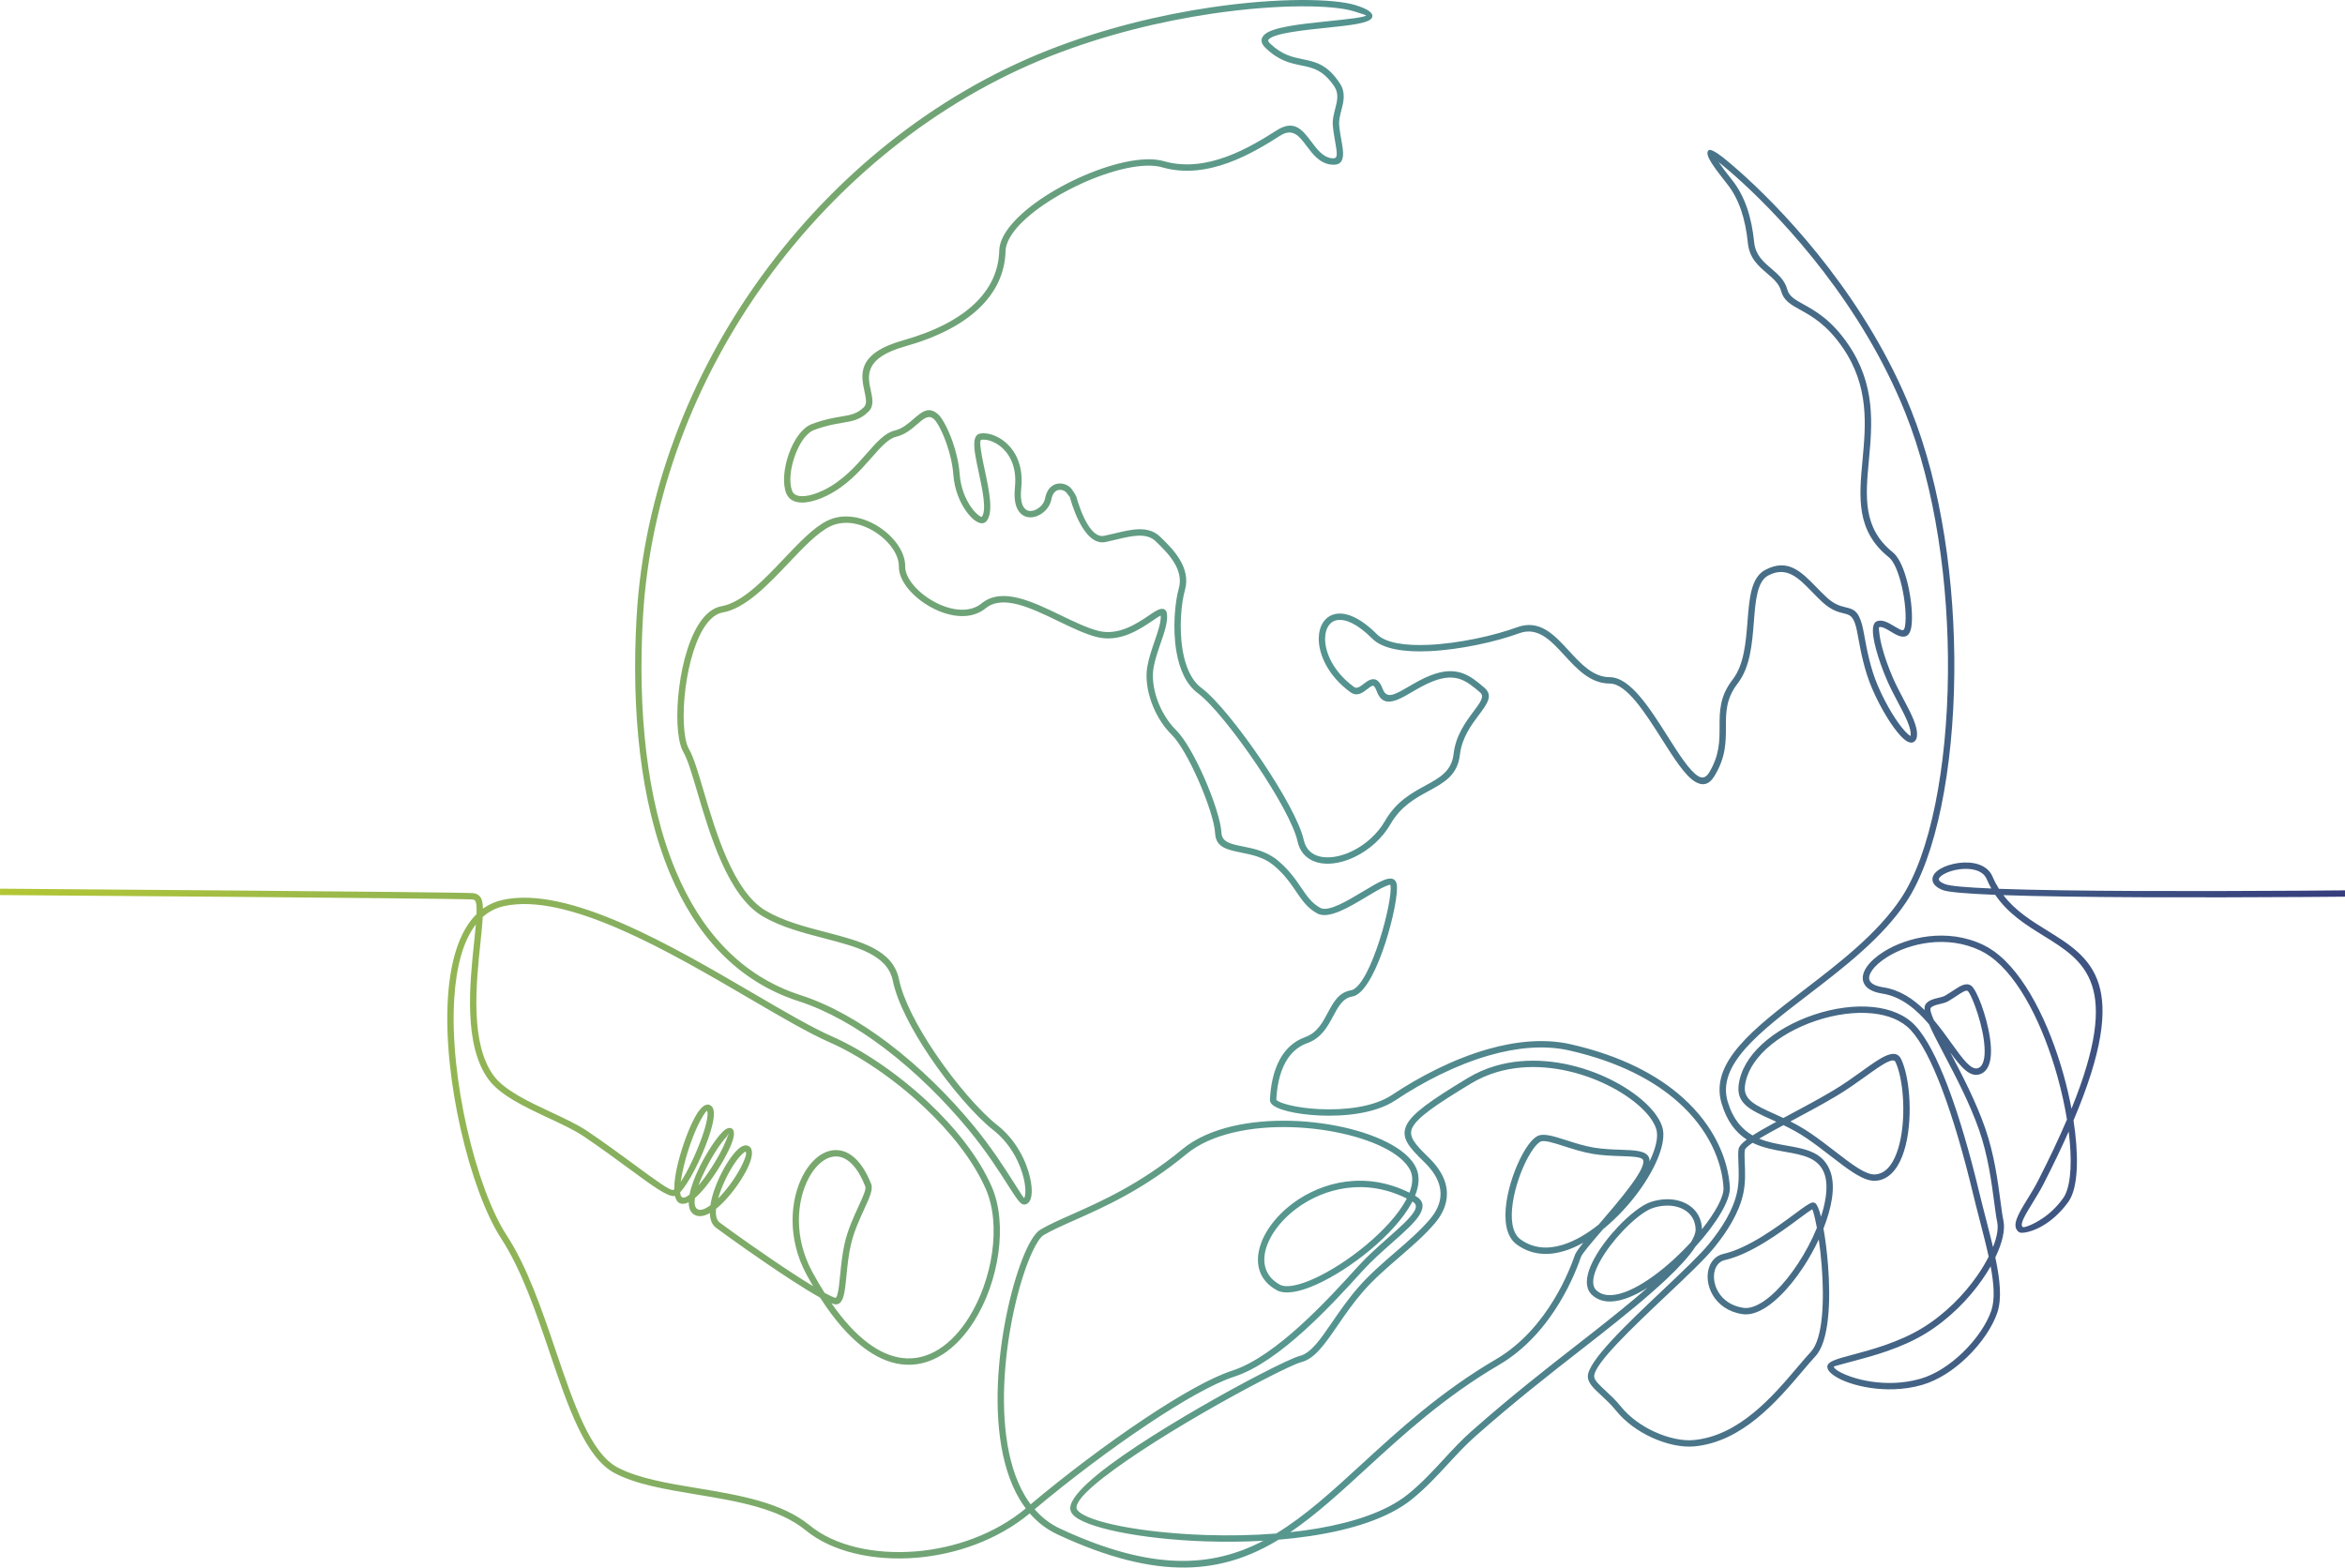 <?xml version="1.0" encoding="UTF-8"?> <svg xmlns="http://www.w3.org/2000/svg" width="1029" height="688" viewBox="0 0 1029 688" fill="none"><path d="M1.393 392.848L0 392.842L0.011 390.052L1.404 390.057C1.972 390.061 199.374 391.483 207.514 391.984C208.203 392.026 208.769 392.212 209.225 392.439C209.665 392.658 209.985 392.904 210.213 393.091C210.603 393.409 210.916 393.833 211.161 394.357C211.364 394.79 211.522 395.3 211.639 395.882C211.803 396.697 211.89 397.682 211.917 398.817C212.219 398.598 212.526 398.386 212.838 398.182C215.076 396.719 217.565 395.648 220.323 395.02C249.279 388.431 294.91 415.126 330.456 435.921C344.08 443.892 356.213 450.99 365.213 454.94C378.129 460.609 393.768 471.054 407.378 483.844C419.104 494.863 429.349 507.645 435.094 520.649C442.408 537.204 438.314 562.604 427.428 579.887C423.567 586.017 418.844 591.151 413.461 594.545C407.992 597.994 401.856 599.652 395.258 598.757C384.319 597.273 372.179 588.718 359.867 569.53C356.277 567.542 351.759 564.738 346.945 561.605C334.136 553.27 319.112 542.541 314.132 538.801C312.348 537.462 311.566 535.188 311.5 532.415C308.858 533.899 306.376 534.286 304.4 532.962C302.855 531.926 302.208 530.05 302.214 527.667C300.769 528.395 299.435 528.596 298.296 528.096C297.221 527.624 296.539 526.501 296.178 524.911C293.2 525.552 286.394 520.545 276.49 513.259C270.716 509.01 263.842 503.953 256.106 498.729C252.095 496.021 246.566 493.434 240.801 490.737C230.523 485.929 219.508 480.777 214.355 473.743C203.312 458.668 206.112 431.918 208.045 413.455C208.338 410.657 208.61 408.055 208.811 405.729C203.11 413.089 200.197 424.63 199.336 438.059C198.212 455.581 200.604 476.231 204.883 495.084C209.295 514.519 215.696 532.003 222.302 542.135C231.433 556.142 237.813 574.956 243.865 592.804C251.78 616.148 259.127 637.815 271.023 644.078C280.112 648.863 292.843 650.976 306.052 653.168C324.052 656.156 342.924 659.288 355.413 669.561C366.164 678.404 383.629 682.415 401.963 680.892C418.841 679.49 436.406 673.392 450.114 662.048C449.113 660.721 448.182 659.323 447.318 657.863C438.345 642.701 436.596 620.732 438.358 599.848C440.114 579.046 445.36 559.253 450.405 548.389C452.492 543.895 454.62 540.82 456.55 539.675C460.209 537.504 464.865 535.436 470.323 533.012C483.104 527.336 500.345 519.679 518.815 504.391C521.776 501.941 525.208 499.886 528.987 498.194C543.318 491.779 562.65 490.652 579.953 493.032C597.357 495.426 612.809 501.405 619.216 509.167C620.161 510.311 620.92 511.505 621.473 512.744C623.063 516.304 622.703 520.433 620.937 524.8C621.015 524.843 621.092 524.885 621.169 524.929C624.7 526.944 624.938 529.632 623.078 532.899C621.089 536.394 616.389 540.55 610.989 545.325C606.642 549.169 601.83 553.424 597.732 557.95C591.193 565.172 582.141 575.107 572.265 584.039C562.311 593.041 551.514 601.024 541.563 604.231C532.549 607.136 518.791 614.982 503.725 625.03C487.188 636.058 469.116 649.72 454.009 662.421C457.099 665.979 460.812 668.881 465.231 670.938C505.611 689.74 531.851 687.983 554.383 676.235C545.818 676.72 537.199 676.781 528.918 676.501C500.139 675.529 475.256 670.337 470.631 664.577C470.406 664.296 470.217 664.009 470.065 663.716C469.923 663.441 469.815 663.159 469.742 662.872C468.281 657.131 481.621 646.057 499.159 634.488C516.289 623.189 537.444 611.226 552.338 603.493C561.284 598.848 568.037 595.703 570.392 595.101C575.259 593.859 579.366 587.876 584.576 580.287C587.789 575.607 591.406 570.338 595.925 565.122C600.762 559.537 606.494 554.583 612.135 549.709C617.693 544.907 623.161 540.182 627.5 535.07C629.28 532.973 631.636 529.578 632.06 525.331C632.484 521.081 630.974 515.885 625.019 510.081C618.24 503.474 614.558 499.396 617.169 493.855C619.523 488.857 627.54 483.102 644.099 473.119C647.911 470.821 651.904 469.102 655.994 467.884C670.547 463.552 686.259 465.637 699.411 470.611C712.603 475.601 723.282 483.543 727.688 490.871C728.487 492.2 729.09 493.524 729.475 494.822C731.358 501.166 726.807 512.385 718.985 523.045C714.787 528.766 709.637 534.369 704.041 538.989C703.858 539.141 703.675 539.291 703.49 539.44L703.396 539.55C698.392 545.369 694.242 550.195 693.699 551.76C692.791 554.372 689.87 562.635 684.172 572.001C678.455 581.401 669.938 591.919 657.835 599.007C633.898 613.026 615.784 629.641 599.414 644.657C587.951 655.172 577.329 664.909 566.171 672.483C582.536 670.727 597.944 667.195 609.409 661.242C612.506 659.635 615.31 657.851 617.759 655.879C623.676 651.118 628.679 645.704 633.556 640.426C637.45 636.211 641.266 632.082 645.408 628.414C662.866 612.949 679.276 600.16 691.938 590.292C695.037 587.877 697.916 585.633 700.359 583.705C707.557 578.024 715.651 571.557 722.908 565.206C717.417 568.647 712.054 570.904 707.45 571.198C703.979 571.42 700.926 570.549 698.532 568.28C697.662 567.456 697.066 566.476 696.711 565.369C695.604 561.918 696.923 557.252 699.582 552.365C702.125 547.69 705.921 542.735 709.944 538.479C715.052 533.076 720.586 528.762 724.484 527.51C726.833 526.755 729.173 526.378 731.405 526.352C734.848 526.312 738.033 527.113 740.602 528.653C743.237 530.232 745.221 532.577 746.185 535.583C746.573 536.794 746.792 538.113 746.818 539.531C752.695 532.162 756.544 525.213 756.287 521.188C755.555 509.697 749.893 495.773 736.463 483.771C725.844 474.281 710.377 465.999 688.663 461.057C677.679 458.557 665.599 459.755 653.612 463.172C638.97 467.345 624.491 474.822 612.298 482.935C603.731 488.634 590.248 490.126 578.889 489.584C573.71 489.338 568.953 488.668 565.301 487.783C561.395 486.837 558.617 485.557 557.7 484.176C557.384 483.699 557.231 483.191 557.257 482.656C557.521 477.099 558.589 470.389 561.668 464.84C564.025 460.591 567.54 457.036 572.734 455.182C577.93 453.328 580.352 448.786 582.604 444.563C585.104 439.875 587.419 435.534 592.889 434.616C593.074 434.585 593.268 434.527 593.472 434.444C597.584 432.77 602.003 423.042 605.285 412.878C608.614 402.569 610.699 391.961 610.147 388.664C610.123 388.524 610.096 388.414 610.064 388.336C610.011 388.204 609.26 388.456 608.078 388.937C605.902 389.822 602.917 391.617 599.674 393.567C592.003 398.179 582.972 403.609 578.015 400.914C573.693 398.565 571.354 395.127 568.651 391.154C566.235 387.605 563.511 383.602 558.772 379.7C554.504 376.186 549.244 375.125 544.748 374.219C538.472 372.953 533.494 371.949 533.196 365.689C532.972 360.971 529.844 351.485 525.829 342.383C522.121 333.974 517.689 325.972 514.14 322.47C510.204 318.587 507.151 313.492 505.266 308.24C503.323 302.824 502.614 297.209 503.45 292.541C504.144 288.675 505.449 284.888 506.668 281.351C508.157 277.033 509.512 273.105 509.332 270.173C508.572 270.501 507.287 271.371 505.698 272.448C500.164 276.199 491.336 282.181 481.201 279.572C476.01 278.235 470.24 275.448 464.349 272.602C452.444 266.851 440.022 260.851 432.513 266.977C429.459 269.469 425.741 270.478 421.832 270.402C417.516 270.317 412.966 268.896 408.852 266.696C404.757 264.506 401.072 261.533 398.467 258.332C395.91 255.19 394.367 251.789 394.429 248.61C394.464 246.83 393.966 244.953 393.055 243.098C391.345 239.616 388.208 236.257 384.382 233.736C380.558 231.218 376.071 229.556 371.661 229.469C369.101 229.419 366.565 229.903 364.205 231.065C358.694 233.778 352.528 240.278 346.065 247.09C336.891 256.759 327.136 267.041 317.055 268.842C316.055 269.02 315.101 269.393 314.195 269.933C308.532 273.312 304.524 282.979 302.231 293.649C299.902 304.487 299.387 316.271 300.705 323.669C301.099 325.88 301.646 327.652 302.344 328.825C304.315 332.138 306.276 338.774 308.66 346.839C314.1 365.246 321.791 391.271 335.934 399.661C343.681 404.257 353.231 406.743 362.292 409.101C377.742 413.121 391.826 416.787 394.503 429.889C396.332 438.846 402.621 450.785 410.299 462.173C419.185 475.356 429.892 487.732 437.701 493.892C445.987 500.43 450.433 509.824 452.03 516.991C452.603 519.56 452.815 521.862 452.712 523.666C452.592 525.76 452.012 527.329 451.032 528.098C450.48 528.53 449.841 528.725 449.123 528.654C447.603 528.502 445.638 525.41 442.488 520.457C438.622 514.378 432.823 505.258 424.794 495.548C414.937 483.628 402.102 470.611 387.714 459.769C376.026 450.961 363.316 443.585 350.353 439.397C323.308 430.661 305.232 410.217 293.996 383.42C280.745 351.818 277.028 311.355 279.331 270.916C282.388 217.22 302.409 165.047 334.088 121.335C365.935 77.392 409.569 41.984 459.601 22.16C484.044 12.474 509.296 6.494 531.467 3.222C561.183 -1.163 585.467 -0.669 594.932 2.293C600.65 4.082 602.672 5.819 602.128 7.561C601.31 10.182 592.524 11.097 582.613 12.129C571.701 13.264 559.322 14.553 556.691 17.288C556.315 17.679 556.443 18.243 557.267 19.037C562.543 24.125 567.192 25.077 571.556 25.971C577.19 27.124 582.394 28.191 587.903 36.529C590.615 40.634 589.592 44.581 588.567 48.532C588.022 50.636 587.476 52.742 587.629 54.733C587.812 57.103 588.23 59.449 588.606 61.557C589.091 64.269 589.508 66.609 589.315 68.428C589.027 71.142 587.677 72.623 584.186 72.251C579.075 71.707 576.094 67.731 573.28 63.977C570.172 59.832 567.31 56.015 561.749 59.549C555.878 63.279 548.014 68.156 539.094 71.418C530.081 74.714 520.043 76.335 509.979 73.44C508.441 72.997 506.693 72.763 504.784 72.715C494.587 72.46 479.881 77.356 467.131 84.297C454.485 91.182 443.85 100.004 441.651 107.67C441.408 108.517 441.272 109.333 441.252 110.114C441.015 119.633 437.111 128.246 429.405 135.503C422.099 142.382 411.367 148.028 397.095 152.047C379.037 157.132 380.739 165.018 382.087 171.262C382.882 174.948 383.576 178.167 381.144 180.602C377.487 184.264 374.199 184.812 369.513 185.594C366.298 186.131 362.372 186.786 357.146 188.763C357.035 188.805 357.087 188.783 357.042 188.801C353.644 190.16 350.602 194.913 348.724 200.275C346.824 205.702 346.162 211.65 347.545 215.317C347.594 215.446 347.589 215.438 347.598 215.459C347.629 215.537 347.671 215.629 347.723 215.734C348.42 217.151 349.931 217.737 351.809 217.774C354.002 217.817 356.644 217.143 359.204 216.119C359.992 215.804 360.789 215.445 361.576 215.057C369.845 210.976 375.534 204.495 380.298 199.069C384.649 194.112 388.27 189.988 392.646 188.95H392.652C395.9 188.18 398.487 185.943 400.744 183.992C404.542 180.708 407.577 178.084 411.764 181.944C413.393 183.446 415.947 188.016 417.964 193.737C419.499 198.091 420.76 203.166 421.112 208.121C421.542 214.173 423.791 219.315 426.221 222.732C427.3 224.249 428.396 225.404 429.364 226.126C430.029 226.622 430.532 226.888 430.796 226.878C433.044 224.01 431.14 215.11 429.432 207.129C428.959 204.921 428.501 202.782 428.127 200.698C427.113 195.058 427.068 190.831 430.101 190.284C430.869 190.146 431.728 190.121 432.64 190.218C435.378 190.506 438.748 191.89 441.651 194.524C444.524 197.13 446.962 200.964 447.899 206.175C448.331 208.581 448.443 211.274 448.129 214.267C447.601 219.293 448.45 222.117 449.878 223.416C450.426 223.915 451.074 224.178 451.76 224.249C452.504 224.325 453.306 224.185 454.093 223.877C456.233 223.041 458.154 221.046 458.575 218.798C459.085 216.071 460.23 214.33 461.619 213.319C462.357 212.781 463.16 212.454 463.974 212.298C464.772 212.145 465.578 212.16 466.343 212.304C467.966 212.608 469.433 213.518 470.254 214.648C471.567 216.456 472.042 217.385 472.215 217.821L472.263 217.808C472.277 217.862 477.092 236.692 484.512 235.168C486.059 234.85 487.572 234.486 489.071 234.126C496.617 232.312 503.873 230.567 509.034 235.529C511.893 238.277 515.255 241.587 517.603 245.452C520.046 249.474 521.372 254.041 519.931 259.106C518.407 264.464 517.232 275.668 519.009 285.735C520.193 292.439 522.681 298.585 527.251 301.975C533.616 306.696 544.453 320.174 553.89 334.206C562.751 347.38 570.432 361.125 572.097 368.684C572.562 370.794 573.486 372.427 574.747 373.62C576.701 375.469 579.512 376.317 582.714 376.288C586.063 376.258 589.816 375.275 593.487 373.477C599.045 370.753 604.372 366.18 607.802 360.223C612.679 351.752 619.464 348.053 625.479 344.775C631.669 341.401 636.975 338.509 637.837 330.952C638.775 322.731 643.222 316.782 646.653 312.191C649.516 308.361 651.534 305.661 649.509 303.934C646.597 301.45 643.903 299.183 640.73 298.089C637.61 297.014 633.888 297.029 628.761 299.02C625.499 300.286 622.398 302.095 619.604 303.725C617.131 305.166 614.889 306.474 612.883 307.219C608.933 308.687 605.917 308.218 604.117 303.359C603.33 301.236 602.714 300.807 602.138 301.021C601.549 301.24 600.829 301.797 600.082 302.374C597.869 304.085 595.48 305.934 592.522 303.775C582.759 296.651 578.575 287.211 578.677 280.132C578.717 277.356 579.407 274.908 580.673 273.045C582.001 271.091 583.938 269.786 586.407 269.402C590.823 268.714 596.942 271.104 604.179 278.351C608.115 282.292 616.793 283.449 626.732 283.025C640.272 282.446 655.993 278.883 665.602 275.338C675.601 271.65 681.929 278.536 688.503 285.69C693.705 291.351 699.075 297.195 706.37 297.219C715.325 297.249 723.901 310.774 731.669 323.025C736.689 330.943 741.357 338.305 745.17 340.638C746.922 341.71 748.525 341.447 749.943 339.123C754.557 331.562 754.555 325.158 754.553 319.036C754.55 312.195 754.548 305.682 760.326 298.209C765.318 291.752 766.102 281.793 766.819 272.687C767.617 262.548 768.336 253.402 774.662 250.09C784.56 244.908 790.386 250.888 797.098 257.777C798.516 259.233 799.978 260.733 801.543 262.176C804.991 265.356 807.652 266 809.761 266.511C813.178 267.338 815.442 267.886 817.167 274.508C817.466 275.655 817.768 277.3 818.138 279.313C819.157 284.858 820.703 293.271 823.984 300.919C827.746 309.69 832.559 317.35 836.045 321.069C836.925 322.007 837.684 322.661 838.276 322.974C838.407 323.043 838.185 323.388 838.304 323.264C838.326 323.241 838.353 323.112 838.384 322.867C838.803 319.538 836.027 314.284 832.891 308.349C831.284 305.307 829.585 302.093 828.136 298.78C827.027 296.247 826.03 293.697 825.174 291.245C823.63 286.829 822.542 282.738 822.07 279.646C821.51 275.976 821.907 273.401 823.479 272.707L823.478 272.705C823.511 272.69 823.566 272.669 823.64 272.644C826.107 271.779 828.737 273.366 831.217 274.862C832.553 275.668 833.837 276.442 834.733 276.596C835.256 276.685 835.681 276.284 835.927 274.847C836.625 270.772 835.986 263.42 834.395 256.811C833.071 251.313 831.129 246.418 828.825 244.572C814.393 233.011 815.759 218.33 817.29 201.885C818.717 186.553 820.292 169.626 808.621 152.609C801.651 142.446 794.94 138.735 790.01 136.008C785.756 133.656 782.704 131.968 781.567 127.754C780.686 124.494 778.092 122.276 775.404 119.978C771.616 116.74 767.66 113.359 766.98 106.688C766.431 101.301 765.447 96.419 763.946 92.074C762.458 87.768 760.463 83.984 757.88 80.751C755.03 77.185 752.695 74.071 751.199 71.769C749.568 69.26 748.866 67.372 749.409 66.38L749.406 66.379C749.531 66.152 749.705 65.978 749.909 65.851L749.908 65.849C750.506 65.481 752.686 66.454 755.747 68.862C758.305 70.875 761.926 73.924 766.308 77.945C785.694 95.736 819.448 132.222 838.599 179.988C852.048 213.533 857.924 256.133 857.565 295.466C857.181 337.638 849.612 376.135 836.509 395.815C825.925 411.713 808.893 424.77 793.255 436.758C771.959 453.085 753.313 467.38 758.124 483.499C760.454 491.307 764.429 495.692 769.07 498.347C771.867 496.533 775.447 494.522 779.465 492.346C778.719 492.005 777.988 491.675 777.275 491.353C768.337 487.316 762.063 484.482 762.895 476.584C763.606 469.837 767.435 463.632 773.1 458.387C779.159 452.778 787.335 448.252 796.01 445.349C804.693 442.444 813.902 441.15 822.018 442.007C829.479 442.795 836.046 445.4 840.508 450.232C845.396 455.525 850.138 464.875 854.534 476.363C859.7 489.862 864.431 506.411 868.371 522.795C869.347 526.854 870.41 530.973 871.442 534.975C872.546 539.252 873.615 543.395 874.544 547.353C876.285 542.96 876.969 539.129 876.393 536.406C875.932 534.225 875.531 531.192 875.055 527.592C873.925 519.048 872.364 507.241 868.497 496.124C864.347 484.195 858.03 472.185 852.936 462.499C850.318 457.522 848.008 453.129 846.469 449.554C840.992 443.109 834.362 437.384 825.961 436.09C821.352 435.38 818.759 433.642 817.804 431.352C816.909 429.204 817.49 426.727 819.231 424.246C820.797 422.015 823.345 419.732 826.598 417.695C836.846 411.276 854.402 407.112 870.303 414.734C871.871 415.486 873.399 416.398 874.885 417.455C888.507 427.139 899.251 449.392 905.454 471.542C906.875 476.614 908.056 481.688 908.981 486.611C931.152 432.009 914.775 421.868 896.812 410.758C889.137 406.011 881.187 401.093 875.528 392.743C863.127 392.25 854.696 391.563 852.391 390.62C849.652 389.501 848.319 388.079 848.028 386.565C847.641 384.554 849.073 382.691 851.514 381.278C853.588 380.078 856.474 379.143 859.493 378.75C865.459 377.973 872.027 379.295 874.343 384.742C875.165 386.676 876.105 388.451 877.142 390.095C938.523 392.36 1095.03 390.065 1095.57 390.057L1096.97 390.041L1097 392.831L1095.61 392.848C1095.07 392.855 942.626 395.091 879.078 392.876C884.353 399.771 891.428 404.148 898.276 408.383C917.75 420.427 935.455 431.393 909.862 491.756C912.1 506.253 911.923 518.89 908.78 525.464C908.438 526.18 908.063 526.828 907.656 527.401C904.536 531.803 901.01 534.941 897.77 537.097C892.151 540.837 886.968 541.506 886.026 540.845C882.3 538.234 885.58 532.896 889.643 526.283C891.217 523.722 892.92 520.949 894.312 518.225C899.39 508.287 903.581 499.382 906.998 491.37C906.007 485.25 904.582 478.781 902.766 472.297C896.709 450.666 886.32 429.01 873.268 419.731C871.9 418.758 870.509 417.926 869.101 417.251C854.2 410.108 837.711 414.033 828.073 420.069C825.139 421.907 822.871 423.922 821.515 425.854C820.334 427.537 819.887 429.089 820.383 430.28C820.965 431.673 822.854 432.779 826.377 433.322C833.606 434.435 839.525 438.404 844.532 443.338C844.409 442.116 844.589 441.165 845.141 440.521C846.528 438.901 848.537 438.427 850.528 437.958C851.652 437.693 852.77 437.429 853.559 436.97C854.773 436.264 855.851 435.552 856.843 434.897C860.123 432.731 862.617 431.085 864.922 432.583C866.09 433.342 867.841 436.634 869.427 440.969C871.011 445.299 872.542 450.804 873.253 455.896C873.989 461.175 873.83 466.074 871.947 468.979C871.208 470.118 870.223 470.962 868.951 471.429C864.471 473.072 860.519 468.419 855.779 461.908C860.846 471.544 867.01 483.359 871.13 495.205C875.09 506.588 876.674 518.564 877.82 527.231C878.283 530.739 878.674 533.694 879.125 535.826C879.956 539.756 878.624 545.515 875.56 551.888C877.611 561.582 878.489 569.932 876.452 576.054C874.37 582.307 869.437 589.616 863.085 595.732C857.373 601.232 850.486 605.805 843.45 607.833C839.377 609.007 835.253 609.59 831.267 609.737C823.843 610.012 816.918 608.764 811.728 607.027C806.236 605.19 802.528 602.643 801.939 600.595L801.944 600.593C801.879 600.367 801.842 600.144 801.834 599.925C801.747 597.569 806.075 596.417 812.583 594.685C820.902 592.472 833.217 589.195 843.684 582.771C853.492 576.752 861.763 568.297 867.572 559.962C869.567 557.1 871.269 554.263 872.64 551.556C871.559 546.591 870.181 541.249 868.743 535.675C867.728 531.739 866.682 527.688 865.661 523.441C861.756 507.205 857.061 490.786 851.922 477.359C847.64 466.167 843.08 457.122 838.464 452.125C834.5 447.832 828.551 445.506 821.733 444.787C814.012 443.971 805.215 445.213 796.896 447.997C788.57 450.784 780.75 455.101 774.991 460.433C769.804 465.236 766.305 470.848 765.671 476.869C765.05 482.763 770.565 485.255 778.423 488.803C779.74 489.398 781.117 490.02 782.542 490.691C783.388 490.238 784.248 489.779 785.119 489.314C791.354 485.986 798.189 482.338 804.526 478.554C809.079 475.836 813.335 472.781 817.063 470.104C821.081 467.219 824.496 464.767 827.238 463.51C830.581 461.979 833.001 462.113 834.319 464.997C836.06 468.806 837.258 474.434 837.74 480.595C838.304 487.801 837.902 495.804 836.256 502.526C834.552 509.486 831.485 515.129 826.732 517.307C825.615 517.819 824.42 518.138 823.145 518.238C817.888 518.651 811.334 513.585 803.524 507.547C800.166 504.951 796.568 502.17 792.822 499.62C789.351 497.258 785.878 495.402 782.607 493.82C778.508 496.018 774.822 498.028 771.942 499.751C775.799 501.356 779.952 502.089 783.915 502.788C792.477 504.298 800.233 505.665 803.258 514.428C804.387 517.698 804.51 521.709 803.852 526.103C803.239 530.204 801.942 534.674 800.151 539.202C800.96 543.741 801.693 549.386 802.156 555.35C803.362 570.892 802.691 588.67 796.695 595.164C794.96 597.044 792.969 599.391 790.81 601.937C779.863 614.846 764.589 632.856 743.426 634.826C738.114 635.321 731.277 633.912 724.747 630.901C718.851 628.183 713.164 624.148 709.032 619.016C706.943 616.423 704.647 614.296 702.647 612.442C699.416 609.448 696.884 607.102 696.751 604.312C696.434 597.634 713.96 581.058 729.502 566.358C738.035 558.287 745.959 550.792 749.828 546.049C752.676 542.558 755.364 538.836 757.554 534.971C759.717 531.15 761.393 527.186 762.246 523.164C763.176 518.775 762.983 514.138 762.828 510.421C762.724 507.907 762.636 505.791 762.912 504.27C763.125 503.095 764.408 501.711 766.478 500.147C761.835 497.18 757.87 492.417 755.447 484.298C750.085 466.334 769.447 451.491 791.561 434.537C807.014 422.69 823.845 409.787 834.182 394.261C846.995 375.016 854.398 337.099 854.779 295.444C855.134 256.44 849.319 214.226 836.009 181.028C817.054 133.75 783.628 97.622 764.428 80.002C760.24 76.159 756.703 73.178 754.145 71.16C755.598 73.291 757.637 75.986 760.055 79.012C762.844 82.502 764.989 86.563 766.579 91.166C768.156 95.728 769.186 100.82 769.756 106.414C770.321 111.96 773.844 114.972 777.218 117.855C780.242 120.44 783.159 122.935 784.266 127.032C785.092 130.094 787.708 131.541 791.354 133.557C796.53 136.42 803.577 140.317 810.927 151.034C823.162 168.872 821.537 186.327 820.066 202.136C818.608 217.796 817.307 231.776 830.563 242.394C833.399 244.667 835.655 250.133 837.105 256.154C838.778 263.102 839.435 270.913 838.681 275.318C838.077 278.844 836.442 279.727 834.263 279.353C832.845 279.11 831.341 278.203 829.775 277.258C827.854 276.099 825.818 274.871 824.588 275.271C824.367 275.414 824.48 276.902 824.835 279.23C825.284 282.176 826.326 286.089 827.807 290.326C828.639 292.706 829.61 295.189 830.693 297.664C832.091 300.859 833.771 304.038 835.361 307.047C838.713 313.39 841.679 319.005 841.148 323.218C841.039 324.085 840.757 324.738 840.325 325.19C839.452 326.106 838.307 326.151 836.976 325.447C836.106 324.987 835.1 324.143 834.013 322.984C830.334 319.06 825.3 311.082 821.416 302.024C818.023 294.114 816.439 285.497 815.395 279.816C815.035 277.859 814.741 276.259 814.468 275.209C813.165 270.207 811.547 269.816 809.106 269.225C806.682 268.638 803.625 267.898 799.652 264.233C798.063 262.768 796.559 261.223 795.098 259.725C789.163 253.633 784.01 248.344 775.951 252.563C771.003 255.154 770.34 263.573 769.605 272.906C768.858 282.405 768.04 292.794 762.533 299.916C757.335 306.64 757.337 312.686 757.339 319.036C757.342 325.546 757.345 332.354 752.325 340.579C749.859 344.618 746.957 345.006 743.716 343.024C739.339 340.345 734.506 332.723 729.308 324.525C721.928 312.885 713.78 300.034 706.37 300.01C697.841 299.982 692.054 293.684 686.449 287.583C680.52 281.132 674.813 274.922 666.564 277.965C656.751 281.585 640.687 285.223 626.841 285.815C616.191 286.271 606.765 284.901 602.201 280.331C595.675 273.797 590.435 271.599 586.834 272.159C585.18 272.417 583.877 273.299 582.979 274.62C582.019 276.032 581.496 277.947 581.463 280.165C581.372 286.486 585.211 294.989 594.162 301.521C595.427 302.445 596.959 301.261 598.378 300.164C599.306 299.445 600.202 298.753 601.166 298.395C603.288 297.606 605.188 298.198 606.74 302.386C607.784 305.204 609.567 305.463 611.911 304.593C613.725 303.919 615.856 302.676 618.205 301.306C621.08 299.629 624.27 297.769 627.755 296.416C633.595 294.148 637.93 294.164 641.637 295.441C645.29 296.701 648.192 299.14 651.323 301.811C655.335 305.233 652.667 308.802 648.883 313.866C645.652 318.187 641.466 323.787 640.612 331.269C639.586 340.263 633.691 343.477 626.812 347.226C621.12 350.329 614.698 353.829 610.217 361.612C606.494 368.078 600.725 373.036 594.711 375.982C590.67 377.962 586.498 379.045 582.736 379.079C578.827 379.114 575.34 378.026 572.834 375.655C571.176 374.085 569.968 371.977 569.376 369.286C567.792 362.096 560.273 348.706 551.573 335.771C542.281 321.955 531.699 308.75 525.59 304.218C520.355 300.336 517.549 293.55 516.255 286.216C514.401 275.712 515.641 263.97 517.243 258.34C518.431 254.161 517.295 250.322 515.22 246.907C513.05 243.334 509.837 240.173 507.1 237.542C503.037 233.637 496.507 235.207 489.716 236.839C488.159 237.214 486.589 237.591 485.069 237.903C475.031 239.965 469.58 218.57 469.564 218.509L469.515 218.32V218.159C469.513 218.17 469.467 218.321 467.992 216.29C467.567 215.705 466.757 215.224 465.829 215.05C465.396 214.969 464.942 214.96 464.499 215.044C464.072 215.126 463.649 215.299 463.258 215.584C462.403 216.206 461.68 217.377 461.318 219.312C460.718 222.517 458.058 225.329 455.109 226.482C453.924 226.945 452.678 227.152 451.475 227.028C450.214 226.898 449.016 226.41 447.998 225.484C445.968 223.638 444.717 220.03 445.353 213.982C445.64 211.251 445.542 208.819 445.156 206.668C444.342 202.138 442.246 198.827 439.782 196.592C437.35 194.385 434.579 193.231 432.355 192.997C431.694 192.927 431.097 192.94 430.592 193.031C429.794 193.174 430.141 196.154 430.87 200.205C431.202 202.059 431.676 204.268 432.164 206.549C434.021 215.225 436.094 224.911 432.867 228.749C432.526 229.154 432.105 229.423 431.617 229.56C430.517 229.87 429.136 229.439 427.703 228.37C426.511 227.481 425.199 226.11 423.948 224.351C421.272 220.587 418.796 214.941 418.325 208.318C417.992 203.634 416.792 198.815 415.33 194.668C413.46 189.363 411.226 185.249 409.873 184.002C407.515 181.828 405.318 183.727 402.569 186.104C400.068 188.266 397.201 190.745 393.291 191.674L393.291 191.675C389.779 192.508 386.426 196.328 382.396 200.918C377.469 206.53 371.585 213.232 362.811 217.562C361.992 217.967 361.126 218.354 360.231 218.712C357.361 219.86 354.345 220.615 351.755 220.564C348.851 220.507 346.453 219.476 345.22 216.971C345.152 216.833 345.081 216.672 345.008 216.488C344.956 216.358 344.941 216.322 344.933 216.302C343.317 212.017 343.997 205.334 346.091 199.356C348.206 193.315 351.81 187.889 356.015 186.207C356.144 186.156 356.135 186.158 356.162 186.148C361.648 184.073 365.72 183.393 369.054 182.837C373.216 182.142 376.136 181.655 379.166 178.621C380.522 177.263 379.978 174.741 379.355 171.853C377.762 164.474 375.751 155.153 396.341 149.355C410.167 145.462 420.51 140.041 427.492 133.467C434.632 126.745 438.247 118.801 438.465 110.048C438.491 109.003 438.661 107.954 438.962 106.904C441.381 98.474 452.564 89.051 465.798 81.846C478.929 74.697 494.169 69.657 504.85 69.925C507.014 69.979 508.996 70.245 510.744 70.748C520.152 73.455 529.615 71.911 538.143 68.792C546.765 65.639 554.484 60.85 560.252 57.185C567.987 52.27 571.594 57.08 575.51 62.303C577.967 65.582 580.572 69.056 584.481 69.472C585.897 69.623 586.436 69.1 586.539 68.133C586.688 66.731 586.301 64.563 585.852 62.049C585.467 59.89 585.039 57.489 584.843 54.941C584.655 52.51 585.262 50.17 585.868 47.832C586.736 44.485 587.603 41.141 585.576 38.072C580.701 30.694 576.042 29.739 570.999 28.706C566.248 27.733 561.189 26.697 555.333 21.051C553.095 18.893 553.083 17.012 554.681 15.351C558.019 11.88 570.939 10.535 582.329 9.349C591.268 8.419 599.192 7.594 599.462 6.73C599.478 6.678 597.925 6.16 594.102 4.963C584.952 2.1 561.175 1.666 531.872 5.99C509.892 9.234 484.86 15.162 460.628 24.764C411.096 44.39 367.891 79.454 336.35 122.976C304.972 166.273 285.143 217.928 282.117 271.069C279.837 311.121 283.499 351.152 296.575 382.337C307.508 408.411 325.037 428.285 351.205 436.738C364.486 441.028 377.47 448.557 389.386 457.536C403.984 468.538 416.981 481.713 426.946 493.764C435.045 503.558 440.921 512.798 444.838 518.958C447.418 523.016 449.072 525.617 449.364 525.856C449.662 525.558 449.856 524.732 449.925 523.513C450.015 521.939 449.823 519.899 449.309 517.593C447.821 510.921 443.684 502.175 435.974 496.092C427.954 489.765 417.017 477.141 407.982 463.738C400.129 452.09 393.681 439.8 391.771 430.447C389.443 419.051 376.162 415.595 361.592 411.804C352.338 409.395 342.583 406.857 334.513 402.069C319.427 393.119 311.552 366.473 305.983 347.627C303.653 339.746 301.737 333.26 299.951 330.259C299.068 328.775 298.402 326.68 297.951 324.15C296.578 316.442 297.099 304.24 299.499 293.069C301.935 281.73 306.35 271.363 312.763 267.537C313.968 266.818 315.239 266.323 316.574 266.084C325.75 264.445 335.177 254.509 344.043 245.164C350.677 238.172 357.006 231.502 362.98 228.559C365.76 227.19 368.73 226.62 371.716 226.679C376.675 226.776 381.678 228.617 385.912 231.406C390.142 234.193 393.63 237.947 395.558 241.872C396.659 244.114 397.26 246.424 397.216 248.665C397.167 251.142 398.472 253.917 400.631 256.57C403.009 259.493 406.392 262.217 410.163 264.234C413.915 266.24 418.029 267.535 421.887 267.611C425.163 267.676 428.253 266.851 430.754 264.811C439.638 257.562 452.876 263.957 465.562 270.085C471.339 272.876 476.997 275.609 481.889 276.869C490.803 279.164 498.998 273.61 504.135 270.129C506.426 268.576 508.173 267.392 509.517 267.257V267.257C511.02 267.109 511.905 267.789 512.085 269.629C512.432 273.178 510.944 277.497 509.302 282.259C508.118 285.695 506.849 289.374 506.194 293.034C505.444 297.219 506.104 302.324 507.889 307.299C509.639 312.174 512.463 316.894 516.096 320.478C519.914 324.245 524.558 332.574 528.387 341.256C532.518 350.623 535.743 360.499 535.983 365.558C536.177 369.644 540.21 370.458 545.295 371.483C550.108 372.453 555.738 373.589 560.543 377.544C565.602 381.71 568.44 385.881 570.957 389.579C573.459 393.257 575.625 396.439 579.349 398.463C582.901 400.394 591.197 395.407 598.243 391.171C601.597 389.154 604.684 387.298 607.029 386.343C609.807 385.212 611.825 385.242 612.655 387.286C612.76 387.546 612.842 387.854 612.901 388.205C613.514 391.864 611.389 403.055 607.941 413.732C604.446 424.555 599.519 435.003 594.521 437.038C594.138 437.194 593.747 437.307 593.348 437.374C589.228 438.065 587.225 441.821 585.063 445.876C582.564 450.562 579.876 455.602 573.663 457.819C569.195 459.414 566.155 462.501 564.105 466.197C561.3 471.252 560.307 477.467 560.05 482.664C560.606 483.439 562.766 484.296 565.956 485.069C569.445 485.914 574.016 486.555 579.021 486.794C589.903 487.313 602.751 485.931 610.757 480.604C623.164 472.349 637.912 464.737 652.847 460.48C665.246 456.946 677.79 455.718 689.274 458.332C711.497 463.39 727.377 471.911 738.321 481.692C752.373 494.25 758.301 508.896 759.074 521.013C759.443 526.805 752.968 537.268 743.996 547.109C741.282 551.318 736.812 556.166 731.457 561.226C722.718 569.483 711.615 578.383 702.086 585.904C699.394 588.029 696.629 590.183 693.654 592.502C680.974 602.384 664.541 615.191 647.254 630.504C643.196 634.099 639.436 638.167 635.599 642.319C630.639 647.687 625.55 653.194 619.508 658.057C616.91 660.148 613.948 662.034 610.688 663.727C597.652 670.495 579.731 674.207 561.061 675.769C536.709 690.538 508.921 694.364 464.062 673.477C459.246 671.235 455.214 668.081 451.87 664.221C437.696 675.94 419.581 682.239 402.192 683.683C383.171 685.263 364.96 681.026 353.643 671.717C341.736 661.923 323.243 658.853 305.603 655.926C292.163 653.695 279.209 651.545 269.722 646.551C256.84 639.769 249.321 617.594 241.22 593.702C235.221 576.01 228.898 557.361 219.963 543.656C213.185 533.259 206.643 515.44 202.162 495.697C197.829 476.606 195.408 455.674 196.549 437.884C197.558 422.155 201.368 408.82 209.111 401.199C209.186 399.2 209.138 397.577 208.907 396.429C208.834 396.068 208.745 395.769 208.637 395.539C208.571 395.398 208.51 395.303 208.454 395.257C208.337 395.162 208.178 395.039 207.99 394.945C207.819 394.86 207.607 394.79 207.35 394.774C199.19 394.273 1.961 392.852 1.393 392.848L1.393 392.848ZM211.84 402.458C211.67 405.625 211.269 409.46 210.821 413.74C208.933 431.767 206.199 457.884 216.607 472.091C221.342 478.554 232.019 483.549 241.982 488.21C247.87 490.964 253.517 493.606 257.669 496.409C265.381 501.617 272.315 506.719 278.14 511.005C287.716 518.05 294.162 522.792 295.442 522.23C295.577 522.171 295.719 522.089 295.866 521.988C295.809 518.765 296.465 514.616 297.561 510.256C298.463 506.669 299.636 502.915 300.919 499.449C302.21 495.962 303.616 492.753 304.975 490.278C307.081 486.44 309.312 484.228 311.292 484.933C312.024 485.193 312.545 485.721 312.876 486.478C313.423 487.727 313.378 489.743 312.899 492.215C312.457 494.496 311.65 497.243 310.616 500.157C307.507 508.913 302.206 519.33 298.443 523.306C298.545 524.499 298.852 525.29 299.411 525.535C300.148 525.859 301.254 525.356 302.575 524.289C303.309 520.459 305.094 515.934 307.278 511.6C308.809 508.562 310.534 505.592 312.206 503.043C313.893 500.469 315.531 498.323 316.867 496.958C318.607 495.181 320.175 494.541 321.326 495.472C322.622 496.52 322.132 499.462 320.496 503.196C319.367 505.775 317.72 508.87 315.823 511.978C313.926 515.085 311.771 518.22 309.622 520.884C308.058 522.823 306.472 524.517 304.945 525.802C304.578 528.126 304.818 529.882 305.952 530.642C307.274 531.528 309.368 530.724 311.733 528.968C312.322 524.927 313.945 520.323 315.975 516.123C317.184 513.621 318.535 511.25 319.885 509.233C321.264 507.172 322.65 505.471 323.897 504.358C325.792 502.669 327.566 502.164 328.958 503.338C330.852 504.935 329.949 509.059 327.481 513.789C326.124 516.391 324.307 519.244 322.276 521.947C320.24 524.656 317.979 527.229 315.737 529.265C315.226 529.729 314.715 530.165 314.205 530.57C313.936 533.299 314.356 535.481 315.804 536.569C320.75 540.283 335.692 550.953 348.463 559.263C351.412 561.182 354.239 562.972 356.789 564.515C355.87 562.952 354.951 561.329 354.032 559.643C345.17 543.392 346.757 526.216 352.494 515.588C354.446 511.972 356.886 509.087 359.577 507.216C362.386 505.261 365.471 504.395 368.583 504.914C373.62 505.754 378.586 510.246 382.295 519.695C383.209 522.024 381.461 525.831 379.183 530.792C377.175 535.167 374.72 540.512 373.403 546.183C372.325 550.821 371.846 555.697 371.435 559.888C371.053 563.784 370.727 567.108 370.025 569.272C369.204 571.806 367.899 573.017 365.679 572.295C365.425 572.213 365.15 572.112 364.856 571.996C375.707 587.615 386.198 594.709 395.629 595.988C401.532 596.789 407.044 595.292 411.974 592.182C416.991 589.019 421.42 584.189 425.067 578.399C435.519 561.806 439.493 537.521 432.537 521.777C426.953 509.137 416.942 496.664 405.466 485.879C392.085 473.305 376.744 463.052 364.098 457.501C354.891 453.46 342.717 446.338 329.046 438.34C293.913 417.786 248.813 391.401 220.935 397.745C218.512 398.297 216.324 399.238 214.357 400.524C213.475 401.1 212.636 401.746 211.84 402.458H211.84ZM298.693 518.715C301.743 514.184 305.51 506.188 307.982 499.227C308.974 496.434 309.743 493.824 310.156 491.69C310.532 489.747 310.623 488.288 310.319 487.594C310.311 487.577 310.341 487.576 310.36 487.576L310.369 487.572L310.363 487.57C309.944 487.421 308.837 489.046 307.422 491.624C306.132 493.975 304.786 497.051 303.542 500.412C302.291 503.793 301.147 507.448 300.271 510.934C299.564 513.747 299.009 516.43 298.693 518.715ZM310.36 487.576C310.372 487.576 310.38 487.577 310.369 487.572L310.36 487.576ZM306.485 520.298C306.803 519.923 307.124 519.534 307.447 519.133C309.52 516.564 311.603 513.532 313.44 510.522C315.277 507.514 316.862 504.539 317.939 502.08C319.06 499.52 319.731 497.773 319.577 497.65C319.378 497.488 319.488 498.271 318.856 498.917C317.637 500.162 316.118 502.158 314.533 504.575C312.932 507.017 311.265 509.889 309.769 512.859C308.505 515.367 307.359 517.924 306.485 520.298ZM315.121 526.003C316.81 524.316 318.493 522.341 320.047 520.273C321.99 517.686 323.723 514.967 325.012 512.498C326.877 508.922 327.885 506.079 327.166 505.471C327.054 505.377 326.531 505.756 325.755 506.448C324.674 507.412 323.445 508.928 322.202 510.787C320.928 512.69 319.646 514.944 318.489 517.337C317.116 520.178 315.913 523.196 315.121 526.003ZM361.832 567.433C363.797 568.5 365.411 569.268 366.542 569.636C366.825 569.728 367.092 569.263 367.37 568.408C367.982 566.518 368.294 563.339 368.659 559.615C369.081 555.322 369.571 550.328 370.681 545.548C372.056 539.633 374.581 534.134 376.648 529.632C378.645 525.283 380.178 521.945 379.694 520.713C376.395 512.309 372.232 508.357 368.124 507.672C365.773 507.28 363.389 507.972 361.172 509.513C358.836 511.138 356.693 513.688 354.953 516.912C349.583 526.86 348.124 542.986 356.479 558.308C358.27 561.591 360.055 564.627 361.832 567.433ZM452.255 660.246C467.429 647.493 485.574 633.776 502.184 622.699C517.437 612.527 531.431 604.562 540.71 601.572C550.231 598.504 560.697 590.743 570.396 581.97C580.174 573.128 589.168 563.256 595.667 556.079C599.881 551.424 604.747 547.122 609.143 543.234C614.355 538.626 618.891 534.614 620.652 531.52C621.644 529.777 621.561 528.368 619.792 527.358L619.766 527.344C619.626 527.616 619.481 527.89 619.331 528.164C615.604 534.978 608.875 542.236 601.217 548.616C593.587 554.973 585.008 560.482 577.552 563.82C570.271 567.08 563.92 568.283 560.259 566.274C553.316 562.466 551.067 556.221 552.324 549.421C553.012 545.703 554.768 541.835 557.386 538.144C559.972 534.497 563.408 531.008 567.491 528.001C580.207 518.634 599.244 513.882 618.462 523.482C619.858 519.911 620.149 516.618 618.927 513.882C618.485 512.891 617.857 511.912 617.063 510.95C611.098 503.724 596.336 498.105 579.582 495.8C562.726 493.482 543.952 494.554 530.123 500.744C526.583 502.329 523.367 504.253 520.596 506.547C501.83 522.08 484.382 529.829 471.449 535.573C466.069 537.962 461.48 540 457.971 542.082C456.538 542.932 454.791 545.576 452.941 549.56C448.008 560.181 442.873 579.602 441.145 600.078C439.424 620.472 441.087 641.85 449.722 656.44C450.507 657.767 451.351 659.038 452.255 660.246ZM617.307 526.029C599.148 516.923 581.154 521.406 569.141 530.255C565.301 533.084 562.076 536.354 559.659 539.763C557.272 543.128 555.679 546.614 555.067 549.924C554.029 555.538 555.878 560.689 561.592 563.823C564.419 565.374 569.9 564.187 576.416 561.271C583.653 558.031 591.998 552.668 599.436 546.471C606.846 540.297 613.333 533.319 616.883 526.829C617.03 526.561 617.171 526.294 617.307 526.029ZM560.008 673.059C572.79 665.292 584.616 654.449 597.535 642.6C614.012 627.485 632.245 610.761 656.425 596.599C668.047 589.793 676.261 579.635 681.79 570.546C687.339 561.424 690.182 553.382 691.065 550.84C691.442 549.754 692.814 547.851 694.787 545.412C691.967 546.996 689.104 548.259 686.251 549.108C678.971 551.275 671.767 550.775 665.482 546.152C664.233 545.233 663.25 544.042 662.501 542.636C659.806 537.581 660.231 529.691 662.158 521.974C664.053 514.384 667.412 506.878 670.648 502.468C671.977 500.656 673.327 499.318 674.604 498.635C677.251 497.221 681.789 498.677 687.344 500.459C691.064 501.653 695.274 503.003 699.488 503.698C703.502 504.36 707.578 504.499 711.148 504.621C717.534 504.839 722.459 505.007 723.629 508.181C723.798 508.641 723.863 509.167 723.837 509.749C726.578 504.029 727.787 498.941 726.798 495.61C726.485 494.556 725.978 493.451 725.295 492.315C721.183 485.476 711.041 477.997 698.427 473.226C685.773 468.44 670.692 466.424 656.781 470.565C652.925 471.713 649.153 473.339 645.542 475.516C629.479 485.199 621.759 490.662 619.693 495.047C617.884 498.889 621.097 502.36 626.964 508.078C633.655 514.6 635.334 520.611 634.836 525.605C634.337 530.602 631.655 534.491 629.631 536.876C625.157 542.146 619.604 546.944 613.96 551.821C608.394 556.631 602.737 561.519 598.034 566.949C593.613 572.053 590.042 577.254 586.871 581.874C581.328 589.949 576.957 596.315 571.08 597.815C568.909 598.369 562.376 601.429 553.617 605.977C538.769 613.686 517.704 625.595 500.689 636.819C484.084 647.773 471.356 657.875 472.452 662.183C472.476 662.277 472.507 662.361 472.546 662.435C472.61 662.56 472.698 662.691 472.806 662.826C476.98 668.026 500.967 672.763 529.006 673.71C539.083 674.051 549.66 673.886 560.008 673.059ZM701.536 537.432C710.655 526.827 722.45 513.06 721.006 509.144C720.486 507.734 716.382 507.593 711.061 507.411C707.395 507.286 703.21 507.143 699.04 506.456C694.625 505.728 690.307 504.343 686.492 503.118C681.554 501.534 677.52 500.24 675.915 501.097C675.024 501.574 673.99 502.632 672.899 504.12C669.856 508.268 666.68 515.395 664.868 522.652C663.088 529.783 662.631 536.956 664.959 541.323C665.512 542.361 666.229 543.234 667.132 543.898C672.625 547.939 678.991 548.354 685.464 546.427C690.881 544.815 696.382 541.575 701.536 537.432ZM742.007 545.159C743.321 543.039 744.051 541.175 744.033 539.657C744.02 538.497 743.844 537.421 743.529 536.436C742.783 534.109 741.233 532.286 739.17 531.049C737.04 529.772 734.358 529.108 731.427 529.142C729.479 529.165 727.42 529.499 725.337 530.169C721.874 531.282 716.775 535.307 711.966 540.393C708.101 544.481 704.461 549.232 702.03 553.7C699.714 557.956 698.519 561.871 699.367 564.516C699.582 565.187 699.935 565.773 700.444 566.256C702.221 567.94 704.565 568.581 707.275 568.408C711.907 568.112 717.553 565.497 723.347 561.592C729.251 557.614 735.262 552.323 740.513 546.768C741.019 546.234 741.516 545.697 742.007 545.159ZM824.598 275.265L824.59 275.27L824.604 275.265L825.652 274.803L824.603 275.263L824.604 275.265L824.603 275.263L824.598 275.265V275.265ZM783.435 505.546C778.65 504.702 773.611 503.813 769.036 501.578C767.016 502.937 765.789 504.024 765.655 504.763C765.435 505.974 765.518 507.956 765.615 510.312C765.777 514.189 765.978 519.026 764.978 523.744C764.062 528.061 762.279 532.29 759.98 536.349C757.706 540.363 754.928 544.211 751.992 547.81C747.996 552.71 740.012 560.262 731.414 568.393C716.312 582.677 699.282 598.784 699.538 604.18C699.617 605.836 701.779 607.839 704.538 610.396C706.623 612.328 709.015 614.545 711.207 617.266C715.05 622.038 720.376 625.808 725.916 628.363C732.017 631.175 738.332 632.498 743.175 632.047C763.194 630.183 778.039 612.679 788.679 600.132C790.801 597.629 792.757 595.322 794.652 593.27C800.012 587.465 800.529 570.505 799.369 555.558C799.05 551.455 798.602 547.507 798.09 543.981C796.114 548.216 793.764 552.407 791.194 556.3C784.862 565.894 777.134 573.745 770.279 576.117C768.304 576.801 766.391 577.047 764.585 576.776C758.318 575.836 754.056 572.518 751.655 568.55C750.347 566.388 749.594 564.031 749.373 561.758C749.148 559.447 749.471 557.208 750.316 555.325C751.431 552.84 753.427 550.976 756.25 550.33C767.213 547.819 779.731 538.555 787.499 532.806C791.257 530.024 793.963 528.022 795.26 527.79L795.261 527.796C795.706 527.716 796.123 527.805 796.511 528.055C797.342 528.591 798.241 530.758 799.064 534.01C800 531.135 800.693 528.334 801.088 525.698C801.683 521.716 801.595 518.149 800.624 515.336C798.139 508.139 791.151 506.906 783.435 505.546ZM788.867 554.757C792.153 549.779 795.065 544.311 797.26 538.921C797.198 538.588 797.136 538.261 797.073 537.941C796.357 534.279 795.703 531.682 795.249 530.757C794.198 531.32 792.009 532.94 789.16 535.049C781.209 540.933 768.397 550.416 756.873 553.055C754.976 553.489 753.626 554.762 752.862 556.463C752.214 557.907 751.969 559.659 752.148 561.495C752.331 563.368 752.954 565.315 754.038 567.106C756.046 570.425 759.65 573.207 764.989 574.008C766.351 574.212 767.825 574.015 769.372 573.48C775.616 571.319 782.838 563.892 788.867 554.757ZM786.43 491.776L785.637 492.2C788.453 493.625 791.401 495.28 794.385 497.311C798.253 499.944 801.862 502.733 805.229 505.337C812.572 511.013 818.734 515.777 822.926 515.448C823.881 515.373 824.763 515.14 825.574 514.768C829.448 512.993 832.033 508.047 833.546 501.869C835.117 495.452 835.498 487.765 834.953 480.814C834.494 474.95 833.384 469.658 831.784 466.157C831.321 465.146 830.14 465.251 828.397 466.049C825.943 467.173 822.612 469.565 818.691 472.38C814.953 475.064 810.685 478.128 805.958 480.951C799.597 484.748 792.712 488.423 786.43 491.776ZM873.807 575.178C875.429 570.306 874.969 563.627 873.503 555.8C872.421 557.698 871.202 559.628 869.856 561.56C863.849 570.179 855.291 578.925 845.137 585.157C834.326 591.791 821.773 595.132 813.293 597.388C808.082 598.775 804.616 599.697 804.621 599.827C804.621 599.828 804.621 599.826 804.622 599.829H804.628C804.978 601.047 807.994 602.834 812.613 604.379C817.533 606.025 824.106 607.208 831.168 606.947C834.922 606.808 838.819 606.255 842.685 605.141C849.258 603.246 855.741 598.927 861.151 593.719C867.194 587.9 871.864 581.015 873.807 575.178ZM847.261 442.337C846.751 442.933 847.323 444.858 848.611 447.758C851.45 451.106 853.974 454.622 856.283 457.838C861.139 464.604 864.953 469.916 867.99 468.802C868.665 468.555 869.198 468.091 869.609 467.458C871.076 465.195 871.142 460.964 870.488 456.279C869.808 451.406 868.333 446.111 866.804 441.932C865.411 438.122 864.084 435.367 863.403 434.925C862.626 434.42 860.789 435.632 858.373 437.227C857.312 437.928 856.158 438.69 854.958 439.389C853.804 440.06 852.487 440.37 851.162 440.683C849.613 441.048 848.049 441.417 847.261 442.337ZM906.266 524.261C908.881 518.791 909.249 508.635 907.753 496.623C904.663 503.601 901.032 511.199 896.793 519.494C895.288 522.439 893.592 525.199 892.025 527.75C888.723 533.124 886.057 537.462 887.622 538.559C888.07 538.873 891.621 537.834 896.229 534.767C899.223 532.774 902.486 529.867 905.383 525.782C905.704 525.329 905.999 524.821 906.266 524.261ZM873.806 389.963C873.075 388.667 872.395 387.295 871.775 385.836C870.059 381.802 864.745 380.882 859.854 381.519C857.197 381.865 854.687 382.67 852.914 383.696C851.508 384.51 850.641 385.361 850.771 386.04C850.885 386.637 851.692 387.312 853.44 388.027C855.506 388.871 862.867 389.501 873.806 389.963Z" fill="url(#paint0_linear_353_819)"></path><defs><linearGradient id="paint0_linear_353_819" x1="0" y1="344" x2="1097" y2="344" gradientUnits="userSpaceOnUse"><stop stop-color="#B3C633"></stop><stop offset="0.523" stop-color="#559690"></stop><stop offset="1" stop-color="#32307A"></stop></linearGradient></defs></svg> 